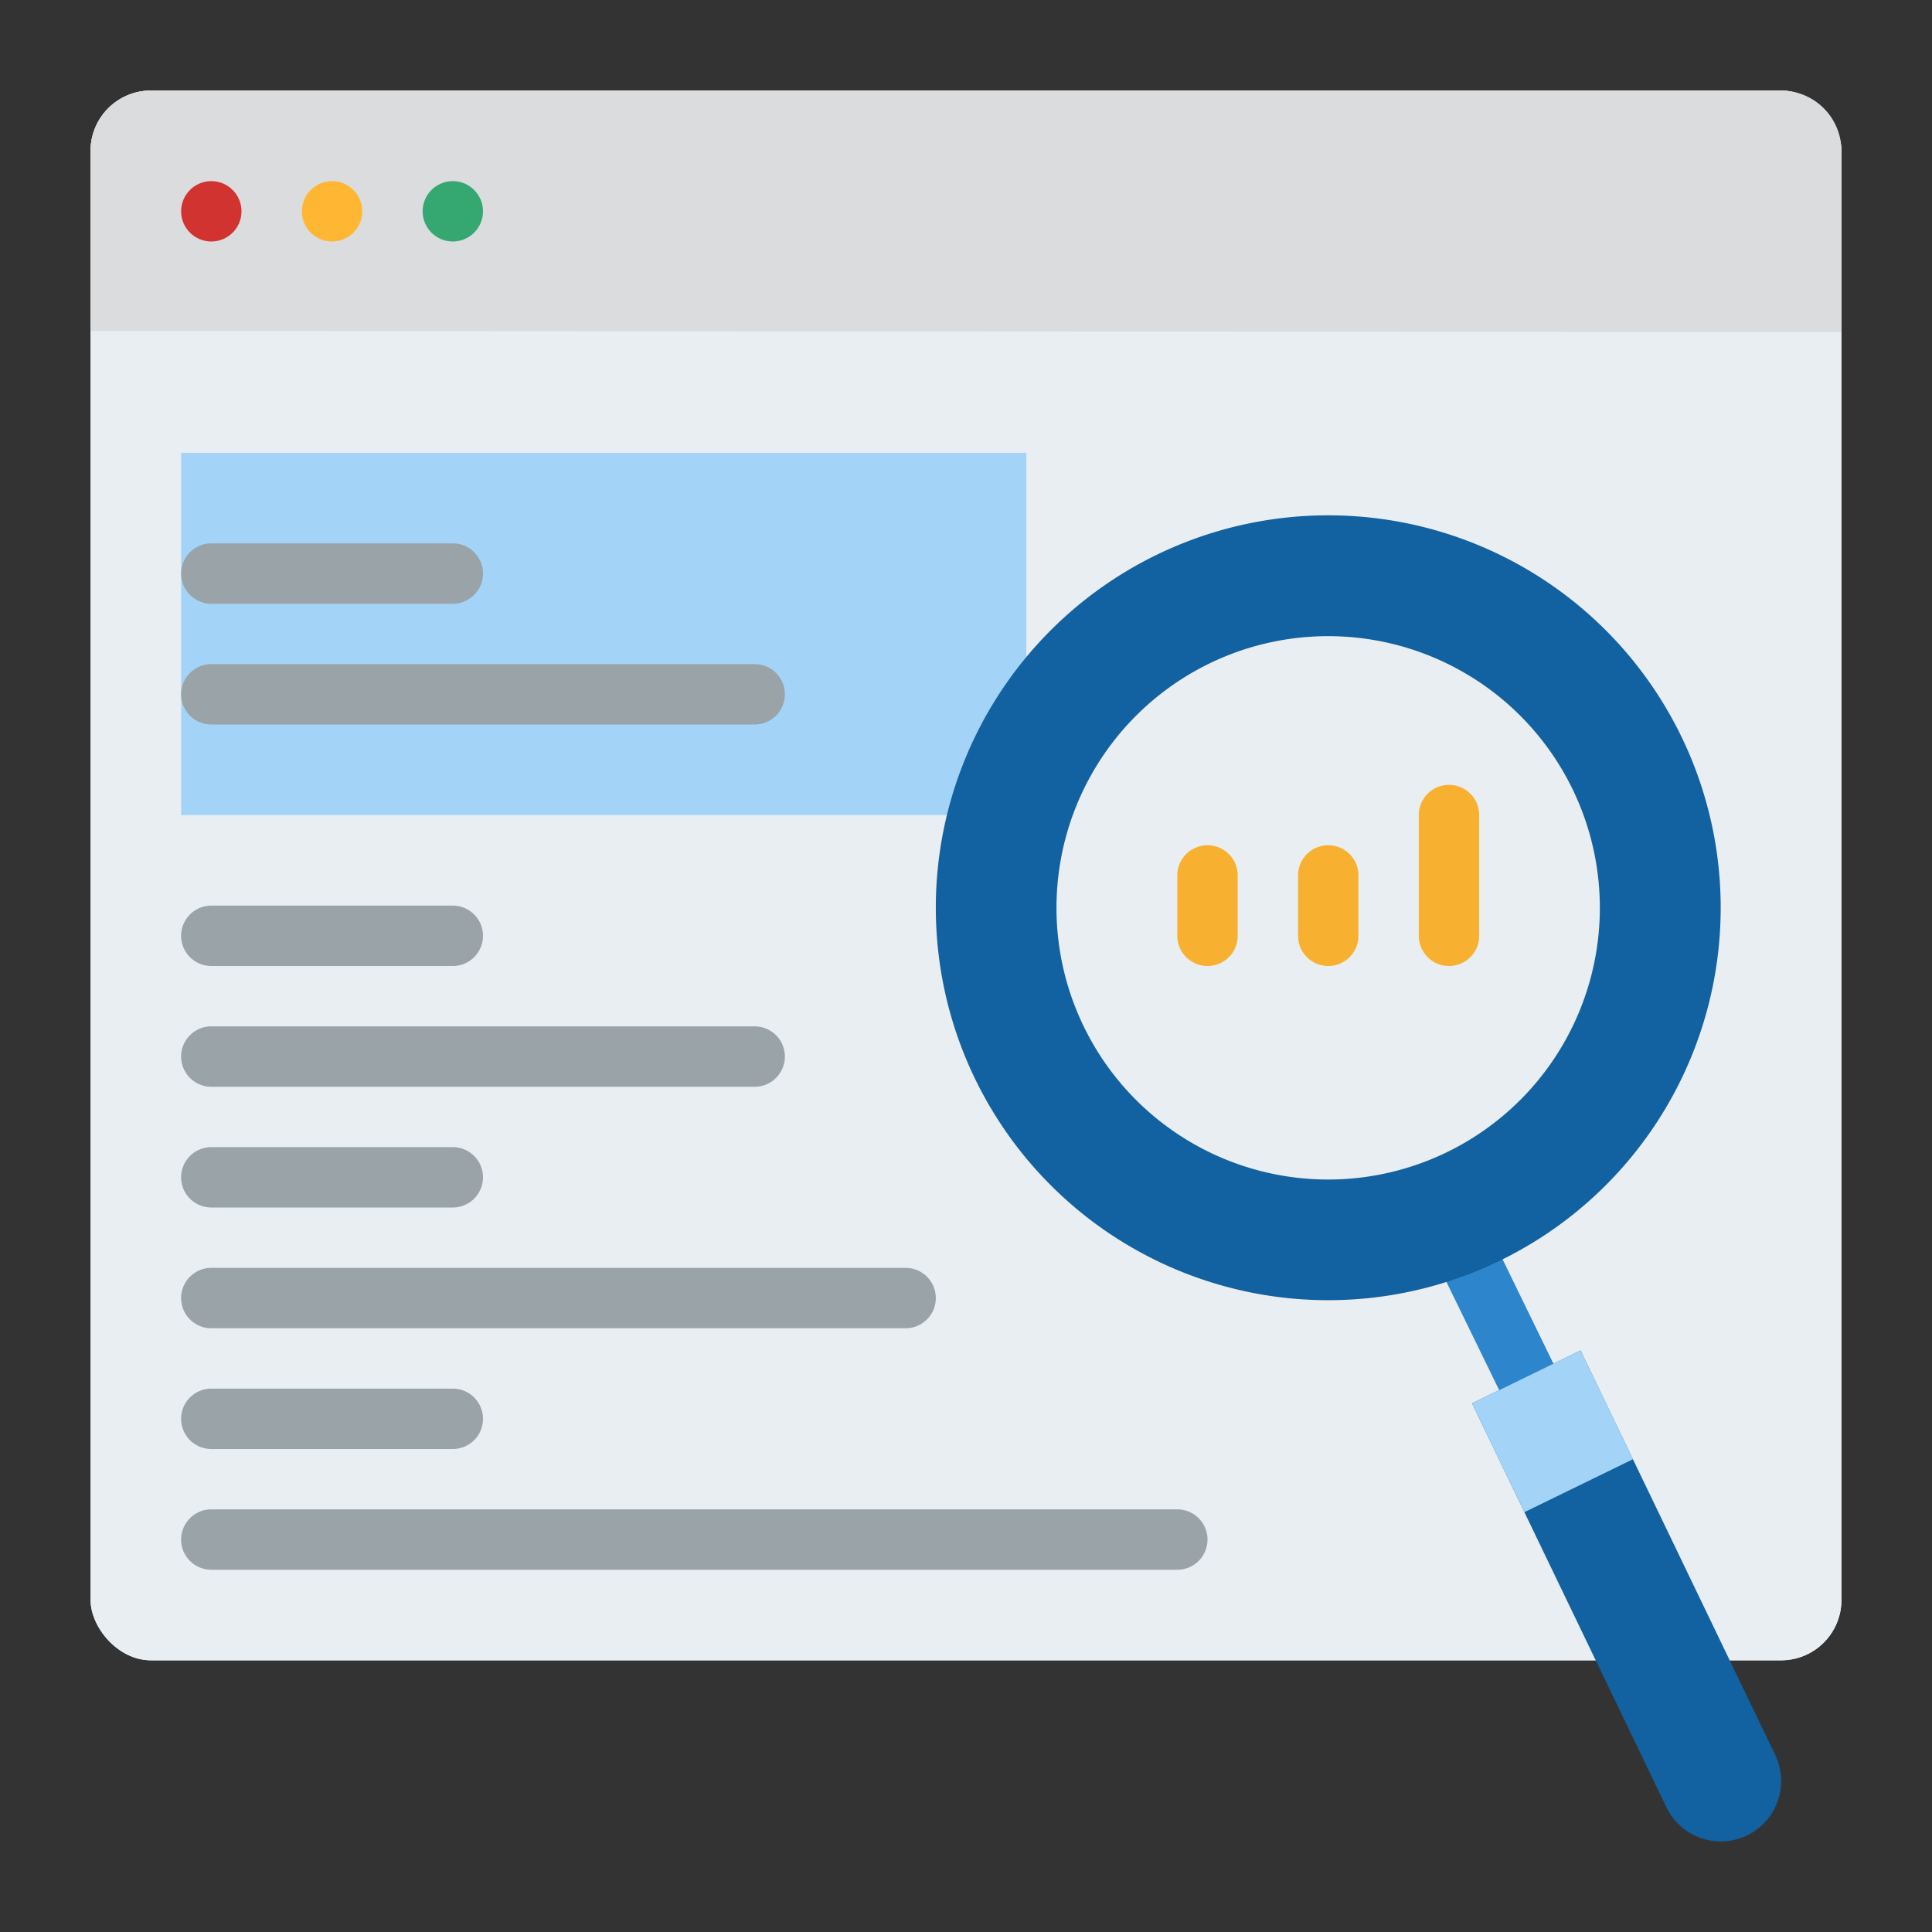 <svg id="Flat" height="512" viewBox="0 0 512 512" width="512" xmlns="http://www.w3.org/2000/svg"><rect x="0" y="0" width="512" height="512" fill="#333333" stroke="none"/><rect fill="#e9eef2" height="416" rx="16" transform="matrix(-1 0 0 -1 512 464)" width="464" x="24" y="24"/><rect fill="#e9eef2" height="416" rx="16" transform="matrix(-1 0 0 -1 512 464)" width="464" x="24" y="24"/><path d="m488 87.98v336.02a16 16 0 0 1 -16 16h-432a16 16 0 0 1 -16-16v-336.31z" fill="none"/><path d="m488 40v47.98l-464-.29v-47.69a16 16 0 0 1 16-16h432a16 16 0 0 1 16 16z" fill="#dadcde"/><circle cx="120" cy="56" fill="#35a872" r="8"/><circle cx="88" cy="56" fill="#ffb632" r="8"/><circle cx="56" cy="56" fill="#d13330" r="8"/><circle cx="352" cy="240" fill="#e9eef2" r="88"/><path d="m48 120h224v96h-224z" fill="#a3d4f7"/><g fill="#9aa3a8"><path d="m120 160h-64a8 8 0 0 1 0-16h64a8 8 0 0 1 0 16z"/><path d="m200 192h-144a8 8 0 0 1 0-16h144a8 8 0 0 1 0 16z"/><path d="m120 256h-64a8 8 0 0 1 0-16h64a8 8 0 0 1 0 16z"/><path d="m200 288h-144a8 8 0 0 1 0-16h144a8 8 0 0 1 0 16z"/><path d="m120 320h-64a8 8 0 0 1 0-16h64a8 8 0 0 1 0 16z"/><path d="m240 352h-184a8 8 0 0 1 0-16h184a8 8 0 0 1 0 16z"/><path d="m120 384h-64a8 8 0 0 1 0-16h64a8 8 0 0 1 0 16z"/><path d="m312 416h-256a8 8 0 0 1 0-16h256a8 8 0 0 1 0 16z"/></g><path d="m352 256a8 8 0 0 1 -8-8v-16a8 8 0 0 1 16 0v16a8 8 0 0 1 -8 8z" fill="#f7b030"/><path d="m320 256a8 8 0 0 1 -8-8v-16a8 8 0 0 1 16 0v16a8 8 0 0 1 -8 8z" fill="#f7b030"/><path d="m384 256a8 8 0 0 1 -8-8v-32a8 8 0 0 1 16 0v32a8 8 0 0 1 -8 8z" fill="#f7b030"/><path d="m404.49 372.892a8 8 0 0 1 -7.2-4.5l-21.027-43.15a8 8 0 0 1 14.383-7.01l21.027 43.15a8 8 0 0 1 -7.185 11.507z" fill="#2d85cc"/><path d="m463.042 486.379a16 16 0 0 1 -21.392-7.374l-51.55-107.105 28.766-14.018 51.549 107.107a16 16 0 0 1 -7.373 21.39z" fill="#1261a0"/><path d="m463.04 486.38a16 16 0 0 1 -21.39-7.37l-37.67-78.27 28.77-14.03 37.67 78.28a16 16 0 0 1 -7.38 21.39z" fill="none"/><path d="m432.75 386.71-28.77 14.03-13.88-28.84 28.77-14.02z" fill="#a3d4f7"/><path d="m352 136.565a104 104 0 1 0 104 104 104 104 0 0 0 -104-104zm-.024 176.023a72 72 0 1 1 72-72 72 72 0 0 1 -72 72z" fill="#1261a0"/></svg>